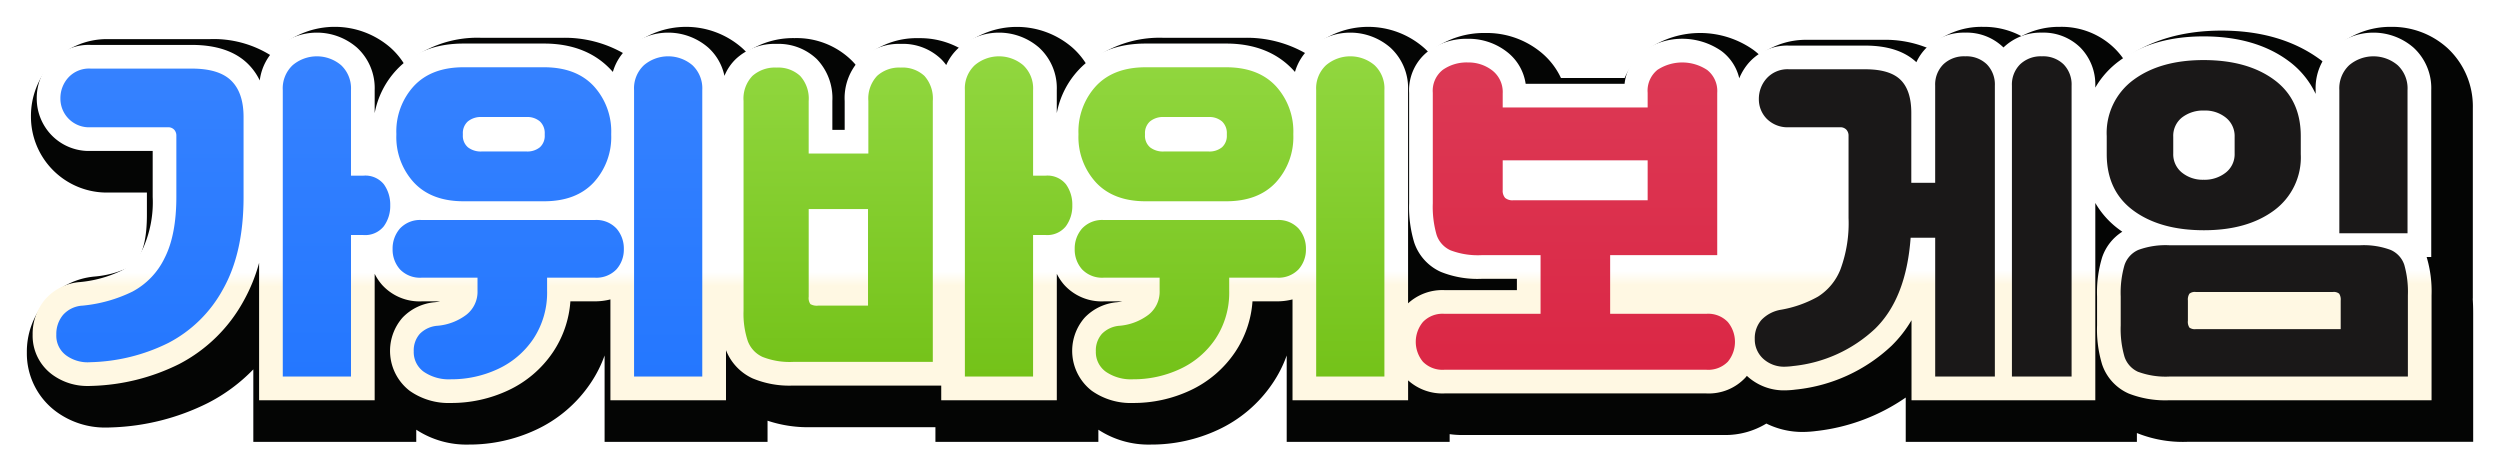 <svg xmlns="http://www.w3.org/2000/svg" xmlns:xlink="http://www.w3.org/1999/xlink" width="418.949" height="79" viewBox="0 0 418.949 79">
  <defs>
    <filter id="패스_4847" x="0" y="0" width="418.949" height="79" filterUnits="userSpaceOnUse">
      <feOffset dx="3" dy="3" input="SourceAlpha"/>
      <feGaussianBlur stdDeviation="1.5" result="blur"/>
      <feFlood flood-opacity="0.161"/>
      <feComposite operator="in" in2="blur"/>
      <feComposite in="SourceGraphic"/>
    </filter>
    <linearGradient id="linear-gradient" x1="0.541" x2="0.549" y2="1" gradientUnits="objectBoundingBox">
      <stop offset="0" stop-color="#fff"/>
      <stop offset="0.644" stop-color="#fff"/>
      <stop offset="0.682" stop-color="#fff8e3"/>
      <stop offset="1" stop-color="#fff8e3"/>
    </linearGradient>
    <linearGradient id="linear-gradient-2" x1="0.5" x2="0.5" y2="1" gradientUnits="objectBoundingBox">
      <stop offset="0" stop-color="#3682ff"/>
      <stop offset="1" stop-color="#2477ff"/>
    </linearGradient>
    <linearGradient id="linear-gradient-4" x1="0.5" x2="0.5" y2="1" gradientUnits="objectBoundingBox">
      <stop offset="0" stop-color="#91d73f"/>
      <stop offset="1" stop-color="#74c219"/>
    </linearGradient>
    <linearGradient id="linear-gradient-6" x1="0.5" x2="0.5" y2="1" gradientUnits="objectBoundingBox">
      <stop offset="0" stop-color="#dc3955"/>
      <stop offset="1" stop-color="#db2745"/>
    </linearGradient>
  </defs>
  <g id="그룹_231" data-name="그룹 231" transform="translate(-240.5 -63.5)">
    <g transform="matrix(1, 0, 0, 1, 240.5, 63.5)" filter="url(#패스_4847)">
      <path id="패스_4847-2" data-name="패스 4847" d="M396.239,0a13.784,13.784,0,0,0-9.357,3.513,12.525,12.525,0,0,0-2.05,2.363q-.276-.217-.562-.426C379.9,2.25,374.352.629,367.776.629c-6.509,0-12.019,1.618-16.379,4.807a12.473,12.473,0,0,0-1.465-1.764A12.713,12.713,0,0,0,340.686,0a13.4,13.4,0,0,0-6.438,1.561A13.235,13.235,0,0,0,327.825,0a12.867,12.867,0,0,0-9.189,3.588,18.732,18.732,0,0,0-7.556-1.416H298.334a13.035,13.035,0,0,0-7.961,2.558,12.3,12.3,0,0,0-1.036-.867,15.477,15.477,0,0,0-17.791-.044,11.718,11.718,0,0,0-3.788,4.754H257.085a12.245,12.245,0,0,0-3.656-4.55A14.307,14.307,0,0,0,244.5,1.029,14.729,14.729,0,0,0,235.62,3.78q-.349.255-.675.529-.383-.413-.807-.793a14.215,14.215,0,0,0-18.716,0,12.634,12.634,0,0,0-.993,1,19.813,19.813,0,0,0-10.455-2.68H190.486a18.834,18.834,0,0,0-12.9,4.475,12.547,12.547,0,0,0-2.32-2.788,14.216,14.216,0,0,0-18.717,0c-.042.038-.083.075-.125.114a13.862,13.862,0,0,0-6.978-1.741A13.286,13.286,0,0,0,139.979,5.5a12.133,12.133,0,0,0-.949,1.023,11.867,11.867,0,0,0-.881-.964,13.173,13.173,0,0,0-9.5-3.672A13.917,13.917,0,0,0,120.6,4.267c-.264-.281-.522-.531-.767-.751a14.215,14.215,0,0,0-18.716,0,12.634,12.634,0,0,0-.993,1,19.813,19.813,0,0,0-10.455-2.68H76.179A18.834,18.834,0,0,0,63.284,6.3a12.546,12.546,0,0,0-2.32-2.788,14.216,14.216,0,0,0-18.717,0,12.763,12.763,0,0,0-1.278,1.327A18,18,0,0,0,30.628,2.058H13.711A12.672,12.672,0,0,0,3.945,6.306,13.042,13.042,0,0,0,.686,14.968a12.726,12.726,0,0,0,13.025,12.8h6.407v3.721c0,3.713-.6,5.664-1.1,6.646a4.552,4.552,0,0,1-1.975,2.189,16.536,16.536,0,0,1-5.6,1.51,12.454,12.454,0,0,0-8.5,4.389A12.907,12.907,0,0,0,0,54.575,12.118,12.118,0,0,0,4.947,64.5a13.813,13.813,0,0,0,8.315,2.649c.255,0,.514-.006.775-.019a38.817,38.817,0,0,0,16.3-4.094A28.851,28.851,0,0,0,37.951,57.4V69.543H65.256V67.511A15.362,15.362,0,0,0,74.065,70a26.374,26.374,0,0,0,11.206-2.454,22.36,22.36,0,0,0,9.194-7.828,20.558,20.558,0,0,0,2.353-4.647V69.543h27.307V66a21.36,21.36,0,0,0,7.266,1.088h20.867v2.458h27.306V67.511A15.362,15.362,0,0,0,188.372,70a26.374,26.374,0,0,0,11.206-2.454,22.36,22.36,0,0,0,9.194-7.828,20.558,20.558,0,0,0,2.353-4.647V69.543h27.307V68.255a15.127,15.127,0,0,0,2.121.145h43.894a13.223,13.223,0,0,0,7.059-1.921,13.626,13.626,0,0,0,6.2,1.407A18.814,18.814,0,0,0,300,67.712l.023,0,.045-.006a32.72,32.72,0,0,0,14.794-5.587v7.427H353.6V68.07l.008,0a20.569,20.569,0,0,0,8.457,1.47h47.889V48q0-1.3-.077-2.464h.019V13.6A13.3,13.3,0,0,0,405.6,3.517,13.791,13.791,0,0,0,396.239,0" transform="translate(1.5 1.5)" fill="#040504"/>
    </g>
    <path id="패스_4848" data-name="패스 4848" d="M406.2,42.628l-.01-.027h.768V14.628A9.2,9.2,0,0,0,403.978,7.5a10.248,10.248,0,0,0-13.416,0,9.2,9.2,0,0,0-2.977,7.128v.637a14.466,14.466,0,0,0-4.63-5.583c-3.674-2.69-8.433-4.054-14.148-4.054-5.683,0-10.428,1.376-14.1,4.092a14.719,14.719,0,0,0-4.046,4.493v-.329a8.8,8.8,0,0,0-2.5-6.377A8.819,8.819,0,0,0,341.717,5a8.972,8.972,0,0,0-6.434,2.476l-.01.01A8.825,8.825,0,0,0,328.857,5a8.97,8.97,0,0,0-6.434,2.476,8.3,8.3,0,0,0-1.746,2.48c-1.962-1.847-4.842-2.784-8.566-2.784H299.365a8.593,8.593,0,0,0-6.769,2.881,9.409,9.409,0,0,0-1.6,2.6,7.96,7.96,0,0,0-3-4.581,11.52,11.52,0,0,0-13.054-.037,8,8,0,0,0-3.164,5.534H255.2A8.268,8.268,0,0,0,252.037,8.2a10.422,10.422,0,0,0-6.51-2.168,10.85,10.85,0,0,0-6.538,1.989,8.273,8.273,0,0,0-3.318,7.066V33.6a20.484,20.484,0,0,0,.845,6.55,8.278,8.278,0,0,0,4.471,4.945,16.451,16.451,0,0,0,6.827,1.161h5.918v1.892H241.583a8.53,8.53,0,0,0-6.089,2.214V14.628A9.2,9.2,0,0,0,232.518,7.5a10.248,10.248,0,0,0-13.416,0,8.746,8.746,0,0,0-2.56,4.086c-.106-.12-.213-.239-.323-.356-2.735-2.92-6.508-4.4-11.214-4.4H191.517c-4.706,0-8.479,1.48-11.212,4.4a14.52,14.52,0,0,0-3.679,7.259V14.628A9.2,9.2,0,0,0,173.65,7.5a10.248,10.248,0,0,0-13.416,0,8.7,8.7,0,0,0-2.136,2.934,8.069,8.069,0,0,0-.837-.984,9.243,9.243,0,0,0-6.78-2.563,9.393,9.393,0,0,0-6.722,2.506,9.375,9.375,0,0,0-2.677,7.063v4.833h-2.065V16.456A9.446,9.446,0,0,0,136.4,9.422a9.286,9.286,0,0,0-6.723-2.535A9.532,9.532,0,0,0,122.9,9.366a8.2,8.2,0,0,0-1.966,2.881A8.829,8.829,0,0,0,118.211,7.5a10.248,10.248,0,0,0-13.416,0,8.746,8.746,0,0,0-2.56,4.086c-.106-.12-.213-.239-.323-.356-2.735-2.92-6.508-4.4-11.214-4.4H77.21c-4.706,0-8.479,1.48-11.212,4.4a14.52,14.52,0,0,0-3.679,7.259V14.628A9.2,9.2,0,0,0,59.343,7.5a10.248,10.248,0,0,0-13.416,0,8.909,8.909,0,0,0-2.866,5.513,9.973,9.973,0,0,0-1.984-2.782c-2.136-2.105-5.3-3.173-9.418-3.173H14.742a8.593,8.593,0,0,0-6.77,2.881A9.13,9.13,0,0,0,5.687,16,8.85,8.85,0,0,0,8.081,22.09a8.721,8.721,0,0,0,6.662,2.735H25.118v7.69a19,19,0,0,1-1.536,8.453,8.56,8.56,0,0,1-3.688,3.909A20.418,20.418,0,0,1,12.931,46.8a8.588,8.588,0,0,0-5.9,2.982A8.979,8.979,0,0,0,5,55.607a8.085,8.085,0,0,0,3.316,6.721,9.922,9.922,0,0,0,5.976,1.887q.288,0,.583-.014a34.983,34.983,0,0,0,14.678-3.662A25.913,25.913,0,0,0,40.376,49.924a28.128,28.128,0,0,0,2.575-6.343V66.606H62.318V45.418a8.834,8.834,0,0,0,1.25,1.862,8.473,8.473,0,0,0,6.669,2.751h3.04a8.338,8.338,0,0,1-.876.148,8.478,8.478,0,0,0-5.424,2.593,8.456,8.456,0,0,0,1.2,12.246A11.3,11.3,0,0,0,75.1,67.062a22.423,22.423,0,0,0,9.532-2.085,18.44,18.44,0,0,0,7.584-6.458,17.455,17.455,0,0,0,2.9-8.49h4.048a10.5,10.5,0,0,0,2.66-.324v16.9h19.369V58.217a8.7,8.7,0,0,0,4.465,4.728,15.965,15.965,0,0,0,6.769,1.2h24.836v2.458h19.368V45.418a8.834,8.834,0,0,0,1.25,1.862,8.473,8.473,0,0,0,6.669,2.751h3.04a8.338,8.338,0,0,1-.876.148,8.478,8.478,0,0,0-5.424,2.593,8.456,8.456,0,0,0,1.2,12.246,11.3,11.3,0,0,0,6.917,2.045,22.423,22.423,0,0,0,9.532-2.085,18.44,18.44,0,0,0,7.584-6.458,17.455,17.455,0,0,0,2.9-8.49h4.048a10.5,10.5,0,0,0,2.66-.324v16.9h19.369V63.273a8.59,8.59,0,0,0,6.089,2.189h43.894a8.41,8.41,0,0,0,6.56-2.668c.08-.09.151-.186.227-.279a9.1,9.1,0,0,0,6.473,2.431,15.177,15.177,0,0,0,1.8-.144l.022,0,.022,0a27.519,27.519,0,0,0,15.924-7.318,20.459,20.459,0,0,0,3.351-4.288V66.606h30.8V33.54a14.553,14.553,0,0,0,4.059,4.493c.153.113.308.222.465.33a8.172,8.172,0,0,0-3.382,4.3,20.181,20.181,0,0,0-.85,6.537v4.858A20.176,20.176,0,0,0,351.8,60.6a8.18,8.18,0,0,0,4.462,4.882,16.821,16.821,0,0,0,6.829,1.122h43.919V49.034a20.09,20.09,0,0,0-.816-6.406" transform="translate(240.969 63.969)" fill="url(#linear-gradient)"/>
    <path id="패스_4849" data-name="패스 4849" d="M22.745,49.436a12.486,12.486,0,0,0,5.4-5.63q1.971-3.858,1.97-10.259V23.317a1.448,1.448,0,0,0-.371-1.029,1.373,1.373,0,0,0-1.057-.4H15.772a4.8,4.8,0,0,1-5.087-4.858A5.125,5.125,0,0,1,12,13.572a4.726,4.726,0,0,1,3.771-1.515H32.69q4.572,0,6.63,2.029t2.058,6.087V33.6q0,9.316-3.429,15.4a21.917,21.917,0,0,1-9.172,9.03,30.958,30.958,0,0,1-13.06,3.229,6.12,6.12,0,0,1-4.029-1.114A4.087,4.087,0,0,1,10,56.637a4.974,4.974,0,0,1,1.114-3.286A4.711,4.711,0,0,1,14.4,51.779a24.2,24.2,0,0,0,8.345-2.343m26.862-37.95a6.284,6.284,0,0,1,8.116,0,5.318,5.318,0,0,1,1.657,4.172V30h2.057A3.984,3.984,0,0,1,64.9,31.461a5.829,5.829,0,0,1,1.057,3.515,5.722,5.722,0,0,1-1.086,3.515,4,4,0,0,1-3.43,1.457H59.381V63.667H47.95V15.658a5.313,5.313,0,0,1,1.657-4.172" transform="translate(239.938 62.938)" fill="url(#linear-gradient-2)"/>
    <path id="패스_4850" data-name="패스 4850" d="M118.513,38.862a5.084,5.084,0,0,1,1.23,3.429,4.974,4.974,0,0,1-1.23,3.4,4.642,4.642,0,0,1-3.686,1.4h-7.944v2.172a14.02,14.02,0,0,1-2.286,8.059,14.461,14.461,0,0,1-5.973,5.087,18.4,18.4,0,0,1-7.858,1.715,7.437,7.437,0,0,1-4.544-1.257,4.049,4.049,0,0,1-1.686-3.429,4.173,4.173,0,0,1,1.029-2.943,4.626,4.626,0,0,1,2.972-1.343,9.344,9.344,0,0,0,4.8-1.829,4.886,4.886,0,0,0,1.886-4.058V47.093H85.908a4.645,4.645,0,0,1-3.687-1.4,4.973,4.973,0,0,1-1.228-3.4,5.083,5.083,0,0,1,1.228-3.429,4.6,4.6,0,0,1,3.687-1.429h28.92a4.6,4.6,0,0,1,3.686,1.429M84.565,31.147a11.236,11.236,0,0,1-2.943-8v-.171a11.241,11.241,0,0,1,2.943-8q2.942-3.142,8.315-3.143h13.488q5.372,0,8.317,3.143a11.245,11.245,0,0,1,2.943,8v.171a11.239,11.239,0,0,1-2.943,8q-2.945,3.145-8.317,3.143H92.88q-5.372,0-8.315-3.143m9.03-5.915a3.522,3.522,0,0,0,2.372.714H103.4a3.321,3.321,0,0,0,2.287-.714,2.58,2.58,0,0,0,.8-2.029v-.229a2.673,2.673,0,0,0-.8-2.058,3.245,3.245,0,0,0-2.287-.743H95.967a3.439,3.439,0,0,0-2.372.743,2.62,2.62,0,0,0-.829,2.058V23.2a2.53,2.53,0,0,0,.829,2.029m29.52-13.745a6.284,6.284,0,0,1,8.116,0,5.318,5.318,0,0,1,1.657,4.172V63.667H121.457V15.658a5.31,5.31,0,0,1,1.658-4.172" transform="translate(225.299 62.938)" fill="url(#linear-gradient-2)"/>
    <path id="패스_4851" data-name="패스 4851" d="M158.281,60.381a4.729,4.729,0,0,1-2.486-2.658,14.436,14.436,0,0,1-.714-5.087V17.487a5.506,5.506,0,0,1,1.486-4.2,5.683,5.683,0,0,1,4.058-1.4,5.4,5.4,0,0,1,3.944,1.4,5.644,5.644,0,0,1,1.428,4.2v8.8h10v-8.8a5.569,5.569,0,0,1,1.457-4.2,5.5,5.5,0,0,1,3.972-1.4,5.377,5.377,0,0,1,3.972,1.4,5.708,5.708,0,0,1,1.4,4.2V61.209H163.367a12.366,12.366,0,0,1-5.087-.829m8-8.859a2.179,2.179,0,0,0,1.315.257h8.344V35.6H166V50.293a1.751,1.751,0,0,0,.286,1.229M193.83,11.486a6.284,6.284,0,0,1,8.116,0,5.318,5.318,0,0,1,1.657,4.172V30h2.057a3.984,3.984,0,0,1,3.459,1.457,5.829,5.829,0,0,1,1.057,3.515,5.722,5.722,0,0,1-1.086,3.515,4,4,0,0,1-3.43,1.457H203.6V63.667H192.173V15.658a5.313,5.313,0,0,1,1.657-4.172" transform="translate(210.022 62.938)" fill="url(#linear-gradient-4)"/>
    <path id="패스_4852" data-name="패스 4852" d="M262.513,38.862a5.084,5.084,0,0,1,1.23,3.429,4.974,4.974,0,0,1-1.23,3.4,4.642,4.642,0,0,1-3.686,1.4h-7.944v2.172a14.02,14.02,0,0,1-2.286,8.059,14.461,14.461,0,0,1-5.973,5.087,18.4,18.4,0,0,1-7.858,1.715,7.437,7.437,0,0,1-4.544-1.257,4.049,4.049,0,0,1-1.686-3.429,4.173,4.173,0,0,1,1.029-2.943,4.626,4.626,0,0,1,2.972-1.343,9.344,9.344,0,0,0,4.8-1.829,4.886,4.886,0,0,0,1.886-4.058V47.093h-9.315a4.645,4.645,0,0,1-3.687-1.4,4.973,4.973,0,0,1-1.228-3.4,5.083,5.083,0,0,1,1.228-3.429,4.6,4.6,0,0,1,3.687-1.429h28.92a4.6,4.6,0,0,1,3.686,1.429m-33.948-7.716a11.236,11.236,0,0,1-2.943-8v-.171a11.241,11.241,0,0,1,2.943-8q2.942-3.142,8.315-3.143h13.488q5.372,0,8.317,3.143a11.245,11.245,0,0,1,2.943,8v.171a11.239,11.239,0,0,1-2.943,8q-2.945,3.145-8.317,3.143H236.88q-5.372,0-8.315-3.143m9.03-5.915a3.522,3.522,0,0,0,2.372.714H247.4a3.32,3.32,0,0,0,2.287-.714,2.58,2.58,0,0,0,.8-2.029v-.229a2.673,2.673,0,0,0-.8-2.058,3.245,3.245,0,0,0-2.287-.743h-7.429a3.439,3.439,0,0,0-2.372.743,2.62,2.62,0,0,0-.829,2.058V23.2a2.53,2.53,0,0,0,.829,2.029m29.52-13.745a6.284,6.284,0,0,1,8.116,0,5.318,5.318,0,0,1,1.657,4.172V63.667H265.457V15.658a5.31,5.31,0,0,1,1.658-4.172" transform="translate(195.606 62.938)" fill="url(#linear-gradient-4)"/>
    <path id="패스_4853" data-name="패스 4853" d="M349.287,54.79a5.22,5.22,0,0,1,0,6.658,4.585,4.585,0,0,1-3.6,1.343H301.793a4.587,4.587,0,0,1-3.6-1.343,5.22,5.22,0,0,1,0-6.658,4.533,4.533,0,0,1,3.6-1.372h16.116v-9.83h-9.887a12.9,12.9,0,0,1-5.172-.8,4.322,4.322,0,0,1-2.373-2.629,16.974,16.974,0,0,1-.629-5.258V16.383a4.455,4.455,0,0,1,1.686-3.858,6.943,6.943,0,0,1,4.2-1.229,6.507,6.507,0,0,1,4.087,1.343,4.579,4.579,0,0,1,1.743,3.858V18.84h24.29V16.383a4.485,4.485,0,0,1,1.657-3.858,7.575,7.575,0,0,1,8.316.029,4.469,4.469,0,0,1,1.686,3.829V43.588H329.569v9.83h16.116a4.531,4.531,0,0,1,3.6,1.372m-37.321-20.8a1.9,1.9,0,0,0,1.372.4h22.518V27.7h-24.29v4.972a1.8,1.8,0,0,0,.4,1.315" transform="translate(180.759 62.671)" fill="url(#linear-gradient-6)"/>
    <path id="패스_4854" data-name="패스 4854" d="M379.162,50.265a9.487,9.487,0,0,0,3.772-4.6,22.3,22.3,0,0,0,1.343-8.573V23.317a1.452,1.452,0,0,0-.371-1.029,1.375,1.375,0,0,0-1.057-.4h-8.516a4.938,4.938,0,0,1-3.744-1.4,4.662,4.662,0,0,1-1.343-3.343,5.124,5.124,0,0,1,1.315-3.458,4.725,4.725,0,0,1,3.772-1.515h12.745q4.115,0,5.915,1.772t1.8,5.544V31.2h4V14.915a4.773,4.773,0,0,1,1.372-3.572A5,5,0,0,1,403.824,10a4.908,4.908,0,0,1,3.629,1.343,4.831,4.831,0,0,1,1.343,3.572V63.667h-10V40.406h-4.115q-.743,10.173-5.973,15.26a23.533,23.533,0,0,1-13.688,6.23,12.3,12.3,0,0,1-1.315.114,5.183,5.183,0,0,1-3.744-1.343,4.377,4.377,0,0,1-1.4-3.286,4.648,4.648,0,0,1,1.115-3.2,5.852,5.852,0,0,1,3.286-1.715,19.3,19.3,0,0,0,6.2-2.2m33.863-38.921A5.006,5.006,0,0,1,416.683,10a4.912,4.912,0,0,1,3.63,1.343,4.831,4.831,0,0,1,1.342,3.572V63.667h-10V14.915a4.776,4.776,0,0,1,1.372-3.572" transform="translate(166.002 62.938)" fill="#1a1818"/>
    <path id="패스_4855" data-name="패스 4855" d="M447.352,13.944q4.487-3.314,11.745-3.315,7.314,0,11.8,3.286t4.486,9.459V26.4a11.024,11.024,0,0,1-4.486,9.43q-4.488,3.316-11.745,3.315-7.317,0-11.8-3.286T442.865,26.4V23.374a11.025,11.025,0,0,1,4.487-9.43M448.18,62.9a4.229,4.229,0,0,1-2.343-2.572,16.664,16.664,0,0,1-.629-5.23V50.236a16.664,16.664,0,0,1,.629-5.23,4.229,4.229,0,0,1,2.343-2.572,13.312,13.312,0,0,1,5.2-.772H485.33a12.934,12.934,0,0,1,5.087.772,4.139,4.139,0,0,1,2.315,2.515,16.607,16.607,0,0,1,.6,5.115v13.6h-39.95a13.312,13.312,0,0,1-5.2-.772m7.287-33.406a5.518,5.518,0,0,0,3.629,1.2,5.722,5.722,0,0,0,3.715-1.2,3.9,3.9,0,0,0,1.486-3.2v-2.8a3.936,3.936,0,0,0-1.457-3.2,5.52,5.52,0,0,0-3.63-1.2,5.79,5.79,0,0,0-3.743,1.172,3.917,3.917,0,0,0-1.457,3.229v2.8a3.935,3.935,0,0,0,1.457,3.2m1.257,25.976a1.542,1.542,0,0,0,1.057.257h24.29v-4.8a1.793,1.793,0,0,0-.257-1.143,1.433,1.433,0,0,0-1.057-.286H457.782a1.43,1.43,0,0,0-1.057.286,1.792,1.792,0,0,0-.258,1.143v3.372a1.777,1.777,0,0,0,.258,1.172M483.5,11.486a6.284,6.284,0,0,1,8.116,0,5.318,5.318,0,0,1,1.657,4.172v24H481.844v-24a5.313,5.313,0,0,1,1.657-4.172" transform="translate(150.68 62.938)" fill="#1a1818"/>
  </g>
</svg>
